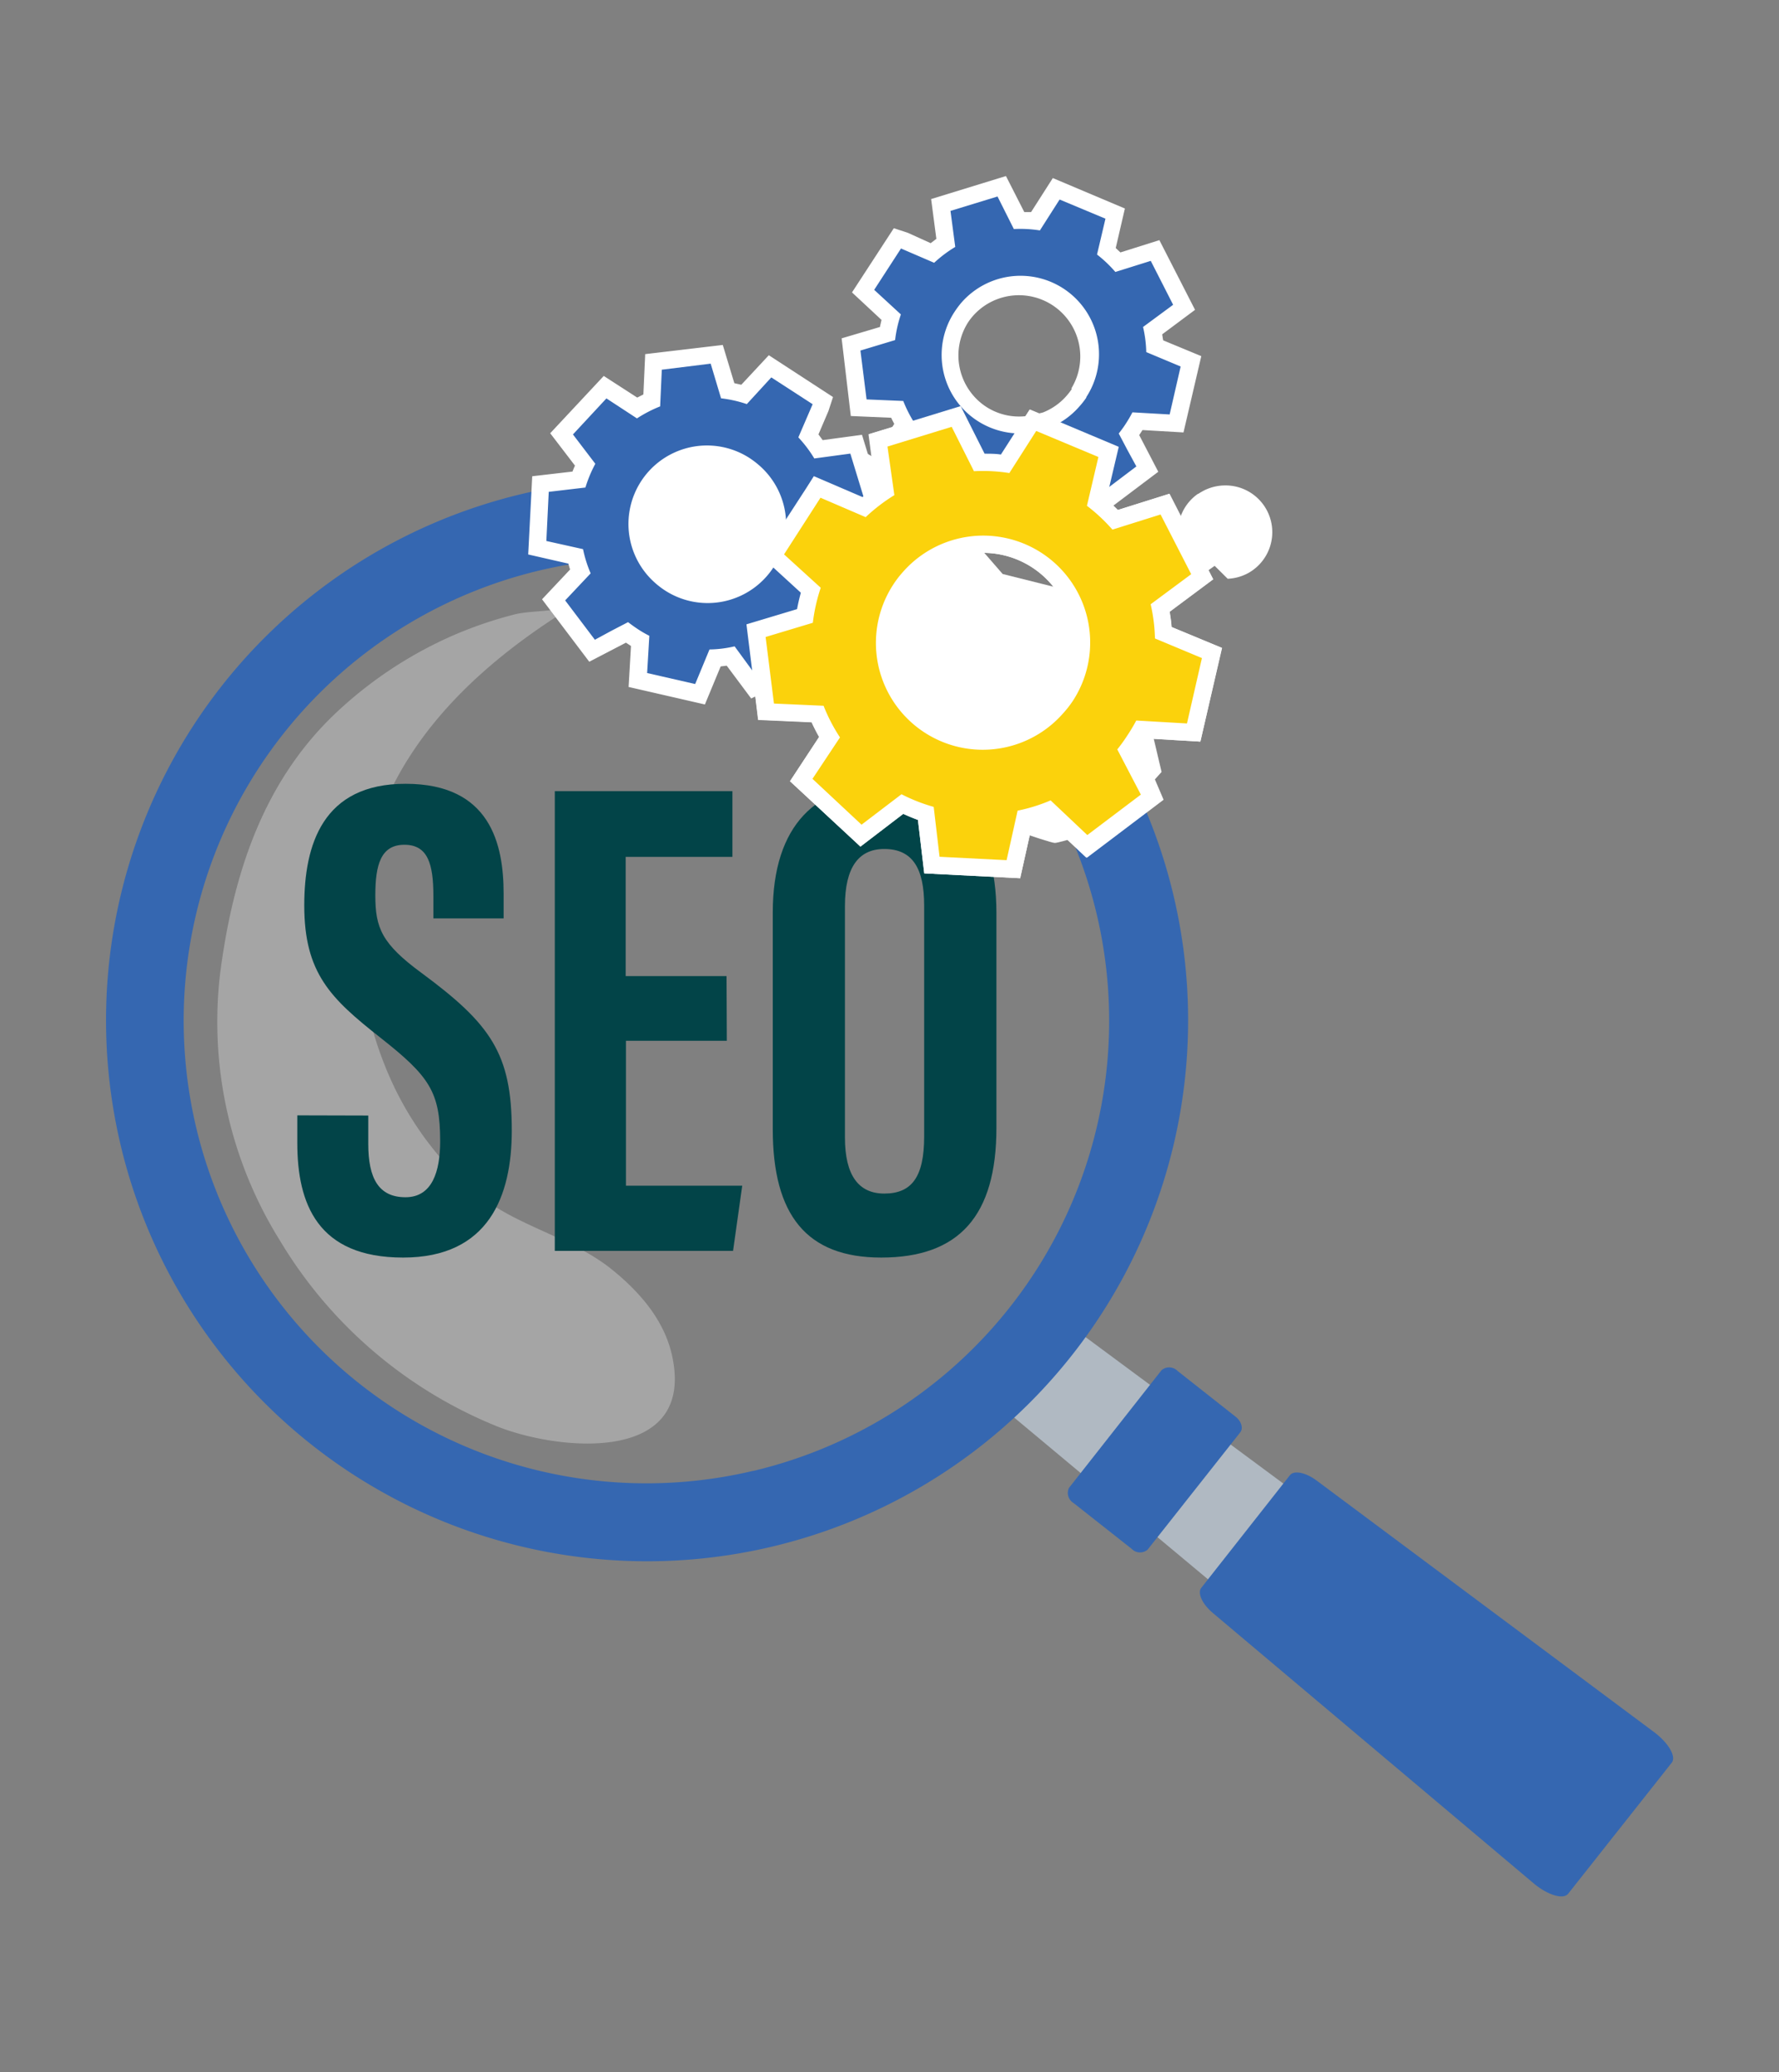 <svg xmlns="http://www.w3.org/2000/svg" id="Layer_5" data-name="Layer 5" viewBox="0 0 194 226"><rect x="0" y="0" width="194" height="226" fill="#808080" stroke="none"/><defs><style>.cls-1{fill:#f0f0f0;opacity:0.34;}.cls-2{fill:#b0b9c2;}.cls-3{fill:#3567b1;}.cls-4{fill:#024448;}.cls-5{fill:#fff;}.cls-6{fill:#fbd20c;}</style></defs><path id="_9" data-name="9" class="cls-1" d="M30.53,135.3A45.1,45.1,0,0,1,24,106.2c1.4-10.8,4.67-21,12.76-28.57a44.79,44.79,0,0,1,12.49-8.26A44.1,44.1,0,0,1,56.15,67c1.77-.45,5.3-.26,6.77-1.15C55.32,70.46,48.2,76.3,43.76,84c-5.61,9.77-5.94,22-1.73,32.36a35.36,35.36,0,0,0,9.48,13.43c4.63,4,10.79,5,15.39,8.8,3,2.46,5.63,5.53,6.43,9.44,2.36,11.5-12,10.26-18.87,7.63A49,49,0,0,1,30.53,135.3Z"></path><g id="_8" data-name="8"><path class="cls-2" d="M109.17,152.37l6.13-7.79a1,1,0,0,1,1.4,0l23.94,17.73c.66.48.94,1.22.62,1.63L134.12,173c-.32.41-1.1.31-1.73-.21l-22.87-19.09A1,1,0,0,1,109.17,152.37Z"></path><path class="cls-3" d="M131,173.17l9.67-12.29c.44-.56,1.74-.29,2.91.59l36.82,27.45c1.56,1.17,2.42,2.67,1.91,3.31L171,206.54c-.51.64-2.17.16-3.67-1.07l-35.13-29.61C131.11,174.93,130.55,173.73,131,173.17Z"></path><path class="cls-3" d="M116.57,162.27l10.09-12.83a1.28,1.28,0,0,1,1.76.08l6.34,5c.61.49.84,1.25.49,1.69L125.15,169a1.27,1.27,0,0,1-1.75-.09l-6.34-5A1.28,1.28,0,0,1,116.57,162.27Z"></path><path class="cls-3" d="M84.09,168.7a59,59,0,1,0-70.94-43.84A59,59,0,0,0,84.09,168.7Zm-2-8.28a50.46,50.46,0,1,1,37.51-60.7A50.45,50.45,0,0,1,82.14,160.42Z"></path><path class="cls-4" d="M40.16,121.66v3.1c0,3.73,1.12,5.81,4.06,5.81S48,127.71,48,124.46c0-5.39-1.16-7.07-6.54-11.31s-8.28-7-8.28-14.4c0-6.61,2-13.28,11.05-13.27,9.26,0,10.69,6.6,10.69,12v2.68H47.26V97.73c0-3.49-.59-5.6-3.16-5.6s-3.17,2.18-3.17,5.51c0,3.54.67,5.27,5.08,8.5,7.5,5.55,9.8,8.77,9.8,17.16,0,7.11-2.49,13.85-11.85,13.85s-11.54-5.91-11.54-12.51v-3Z"></path><path class="cls-4" d="M79.26,113.51h-11v15.8H80.94l-1,7.11H60.5V86.28H79.87v7.17H68.23v13h11Z"></path><path class="cls-4" d="M108.66,99.58V123c0,9.61-4.08,14.15-12.57,14.15-8.15,0-11.82-4.66-11.82-14V99.53c0-9.61,4.83-14,12.31-14S108.66,89.94,108.66,99.58Zm-16.52-.75v25.22c0,4.16,1.51,6.12,4.29,6.12,3,0,4.35-1.82,4.35-6.23V98.77c0-4-1.22-6.18-4.35-6.18C93.64,92.59,92.14,94.58,92.14,98.83Z"></path></g><path class="cls-5" d="M130.67,53.86c.21-.14.43-.26.63-.37a5.21,5.21,0,0,1,2.32-.55,5.1,5.1,0,0,1,2.93,9.29,4.5,4.5,0,0,1-.67.39,5.12,5.12,0,0,1-2,.5l-1.42-1.41-1.23.87a5.1,5.1,0,0,1-.6-8.72Z"></path><polygon class="cls-5" points="112.21 51.91 111.59 54.25 110.61 54.17 112.21 51.91"></polygon><path class="cls-5" d="M89.61,58.43a5.67,5.67,0,0,1,.63-.36,5,5,0,0,1,2.32-.56,5.11,5.11,0,0,1,3,9.28,6.13,6.13,0,0,1-.69.4,5.11,5.11,0,0,1-5.21-8.76Z"></path><path class="cls-5" d="M80.7,64.9a7.33,7.33,0,0,1-1.11.64A8.4,8.4,0,0,1,71,51.15a10,10,0,0,1,1-.6A8.39,8.39,0,0,1,80.7,64.9Z"></path><path class="cls-5" d="M126.74,36.46l3.58-2.67-3.89-7.6-4.25,1.34-.51-.48,1-4.31-7.86-3.32-2.37,3.71c-.25,0-.49,0-.74,0l-2-3.93-8.16,2.51.57,4.34-.62.47L99,25.39l-1.53-.5-4.56,7,3.22,3c-.06.26-.12.51-.17.77L91.78,36.9l1,8.47,4.4.19c.11.23.22.45.34.67l-.22.34-2.59.79.54,4.14-1.25-4.08L89.71,48c-.15-.21-.3-.42-.46-.62l1.09-2.55.5-1.53-7-4.56-3,3.22-.76-.17-1.26-4.17-8.46,1-.2,4.4-.67.34L65.84,41,60,47.25l2.7,3.53c-.09.21-.19.43-.27.65l-4.39.51-.44,8.53,4.38,1c.06.22.12.43.19.64l-3.06,3.25,5.15,6.81,4-2.08.55.36-.26,4.47,8.32,1.91,1.72-4.15.66-.08,2.67,3.58.44-.22.31,2.56,5.83.26c.25.54.52,1.08.82,1.6L86.15,85.2l7.68,7.13,4.67-3.57c.53.24,1.06.46,1.6.66l.69,5.83,10.46.53,1.29-5.8c.55-.14,1.08-.31,1.61-.5l4.31,4.06,8.36-6.32-2.75-5.29c.15-.21.29-.43.44-.65s.31-.5.46-.75l5.93.35,2.34-10.22-5.5-2.28c0-.55-.12-1.11-.21-1.66l4.75-3.54-4.77-9.33-5.63,1.77-.49-.46,4.92-3.71-2.08-4c.06-.08.29-.45.36-.55l4.47.26L131,38.84l-4.15-1.72C126.8,36.9,126.77,36.68,126.74,36.46ZM73.38,62.72a8.25,8.25,0,0,1-.81-.62,6.74,6.74,0,0,1-1.17-8.63,6.57,6.57,0,0,1,3.11-2.57,6.68,6.68,0,0,1,6.14.58,6.41,6.41,0,0,1,.76.59,6.7,6.7,0,0,1,1.22,8.67,6.6,6.6,0,0,1-3.1,2.57A6.74,6.74,0,0,1,73.38,62.72Zm42.05,12.69a10.46,10.46,0,0,1-.92,1.17,9.69,9.69,0,0,1-3.65,2.58A9.78,9.78,0,0,1,99,64.76a8.46,8.46,0,0,1,.85-1.1A9.66,9.66,0,0,1,103.56,61a9.79,9.79,0,0,1,11.87,14.4Zm1.46-33a7.09,7.09,0,0,1-.62.8,6.66,6.66,0,0,1-2.5,1.76c-.16.06-.33.08-.5.13l-1-.4-.45.69a6.58,6.58,0,0,1-4.24-1,6.7,6.7,0,0,1-2-9.25,6.41,6.41,0,0,1,.59-.76,6.69,6.69,0,0,1,10.65,8Z"></path><path class="cls-5" d="M86.1,51.39l6.76-2.94,8.66,5.15,7.82,9L121,65.52l3.83,10.87,1.84,7.8-5.28,5.87s-5.77,1.88-6.37,1.87-8.65-2.86-8.65-2.86l-5.92-7.18-5.25-10L93.9,66.64,88.26,64.7,82.9,63.65,82.46,52.2Z"></path><path class="cls-3" d="M82.5,73.76l4.78-2.44-1.21-3.86a13.67,13.67,0,0,0,1.9-2l3.92.92,2.09-5-3.37-2.15a14.24,14.24,0,0,0,.14-2.84l3.55-1.78-1.57-5.14L88.8,50a13.77,13.77,0,0,0-1.74-2.3l1.56-3.62L88.49,44l-4.38-2.84-2.67,2.91a13.74,13.74,0,0,0-2.81-.63L77.5,39.66l-5.33.66-.18,4a14.45,14.45,0,0,0-2.53,1.31l-3.33-2.18-3.65,3.93,2.44,3.2a14.19,14.19,0,0,0-1.08,2.59l-4,.47L59.58,59l4,.89a13.71,13.71,0,0,0,.83,2.64l-2.78,2.95,3.24,4.29,1.85-1,1.77-.92c.35.27.71.53,1.09.78a12.62,12.62,0,0,0,1.23.71l-.24,4.06,5.24,1.2,1.56-3.77a12.68,12.68,0,0,0,2.74-.34ZM72.36,64.29a9,9,0,0,1-1-.79A8.56,8.56,0,0,1,81.67,49.91a9.17,9.17,0,0,1,1,.74A8.56,8.56,0,0,1,72.36,64.29Z"></path><path class="cls-3" d="M127.93,33.24l-2.44-4.79-3.86,1.21a13.67,13.67,0,0,0-2-1.9l.92-3.91-5-2.09-2.15,3.37a13.5,13.5,0,0,0-2.84-.15l-1.78-3.55L103.65,23l.52,3.93a13.71,13.71,0,0,0-2.3,1.73l-3.62-1.56-.08.13-2.84,4.38,2.91,2.68a13.8,13.8,0,0,0-.63,2.8l-3.78,1.14.67,5.33,4,.17a14.19,14.19,0,0,0,1.31,2.54L97.6,49.6l3.94,3.65,3.19-2.44a14.49,14.49,0,0,0,2.59,1.08l.47,4,5.36.27.89-4a13.71,13.71,0,0,0,2.64-.83l2.95,2.78,4.29-3.24-1-1.84L122,47.28c.27-.35.54-.71.78-1.09a13.77,13.77,0,0,0,.71-1.22l4.06.23,1.2-5.23L125,38.4a13.35,13.35,0,0,0-.35-2.74Zm-9.47,10.13a9,9,0,0,1-.79,1,8.56,8.56,0,0,1-13.59-10.34,10.32,10.32,0,0,1,.74-1,8.56,8.56,0,0,1,13.64,10.28Z"></path><path class="cls-5" d="M114.15,89.48c-.53.19-1.06.36-1.61.5l-1.29,5.8-10.46-.53-.69-5.83c-.54-.2-1.07-.42-1.6-.66l-4.67,3.57L86.15,85.2l3.19-4.85c-.3-.52-.57-1.06-.82-1.6l-5.83-.26L81.4,68.09l5.52-1.66c.11-.6.25-1.19.41-1.79l-4.27-3.91,4.84-7.46.85-1.34,5.31,2.28c.47-.38,1-.75,1.46-1.1l-.76-5.75,10-3.07,2.61,5.19c.6,0,1.19,0,1.78.09l3.15-4.92L122,48.73l-1.35,5.72q.66.55,1.26,1.17l5.63-1.77,4.77,9.33-4.75,3.54c.09.55.16,1.11.21,1.66l5.5,2.28L130.9,80.88,125,80.53c-.15.25-.3.5-.46.75s.11.22,0,.44l2.35,5.5-8.36,6.32ZM103.56,61a9.66,9.66,0,0,0-3.72,2.65,8.46,8.46,0,0,0-.85,1.1,9.78,9.78,0,0,0,11.87,14.4,9.69,9.69,0,0,0,3.65-2.58,10.46,10.46,0,0,0,.92-1.17A9.79,9.79,0,0,0,103.56,61Z"></path><path class="cls-6" d="M129.9,62.62l-3.34-6.51-5.25,1.65a19.13,19.13,0,0,0-2.78-2.6l1.25-5.32L113,47l-2.93,4.59a18.48,18.48,0,0,0-3.86-.2l-2.43-4.84-7,2.15L97.53,54A19.17,19.17,0,0,0,94.4,56.4l-4.93-2.12-.11.18-3.86,6,4,3.64a19.13,19.13,0,0,0-.86,3.82l-5.15,1.55.91,7.26,5.41.24a18.82,18.82,0,0,0,1.79,3.45l-3,4.52,5.35,5,4.36-3.32A18.83,18.83,0,0,0,101.82,88l.64,5.44,7.31.37,1.2-5.4a18.31,18.31,0,0,0,3.6-1.12l4,3.78,5.84-4.41-1.31-2.51-1.26-2.42a17.4,17.4,0,0,0,1.07-1.48,19,19,0,0,0,1-1.67l5.53.32,1.63-7.13-5.12-2.14a18.85,18.85,0,0,0-.47-3.73ZM117,76.43a11.52,11.52,0,0,1-1.09,1.39A11.65,11.65,0,0,1,97.42,63.74a10.78,10.78,0,0,1,1-1.31,11.66,11.66,0,0,1,18.58,14Z"></path></svg>